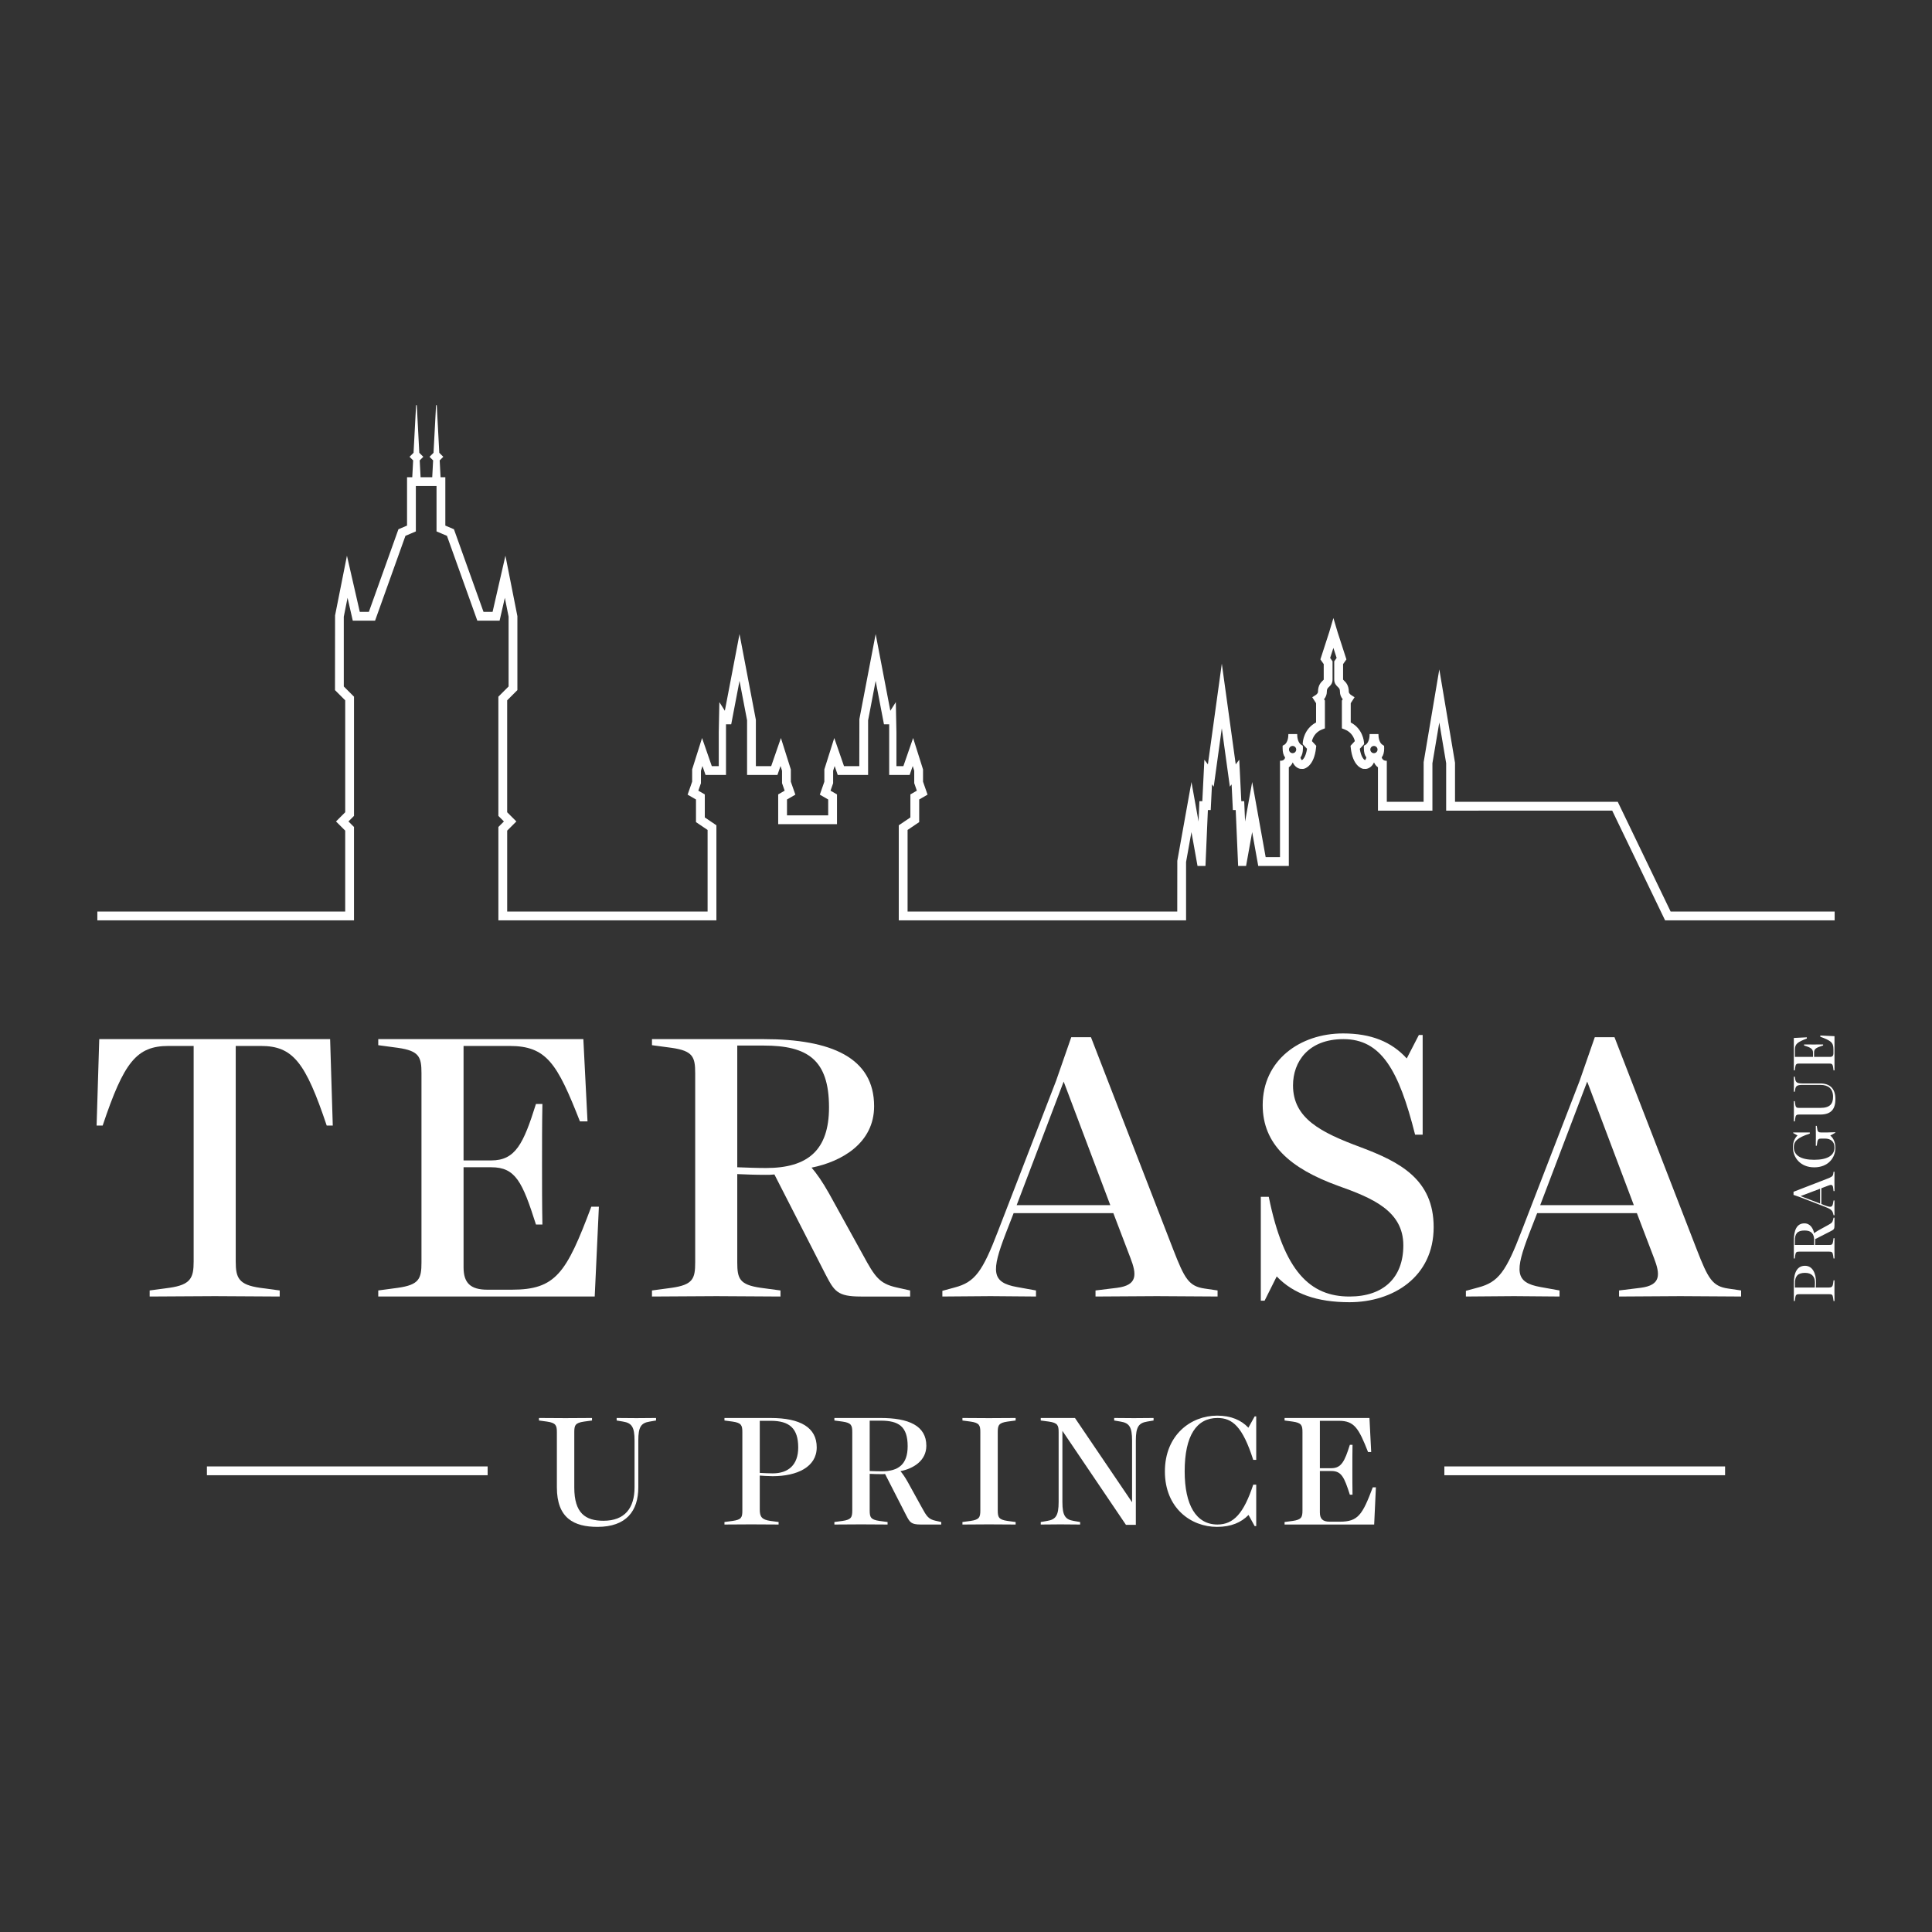 <?xml version="1.0" encoding="UTF-8" standalone="no"?><!DOCTYPE svg PUBLIC "-//W3C//DTD SVG 1.1//EN" "http://www.w3.org/Graphics/SVG/1.1/DTD/svg11.dtd"><svg width="100%" height="100%" viewBox="0 0 1250 1250" version="1.1" xmlns="http://www.w3.org/2000/svg" xmlns:xlink="http://www.w3.org/1999/xlink" xml:space="preserve" xmlns:serif="http://www.serif.com/" style="fill-rule:evenodd;clip-rule:evenodd;stroke-linejoin:round;stroke-miterlimit:2;"><rect x="0" y="0" width="1250" height="1250" fill="#333333" stroke="none"/><g><path d="M888.925,487.292c-1.292,-0 -2.342,-1.046 -2.342,-2.338c0,-1.287 1.05,-2.333 2.342,-2.333c1.288,-0 2.338,1.046 2.338,2.333c-0,1.292 -1.05,2.338 -2.338,2.338m-52.612,-0c-1.296,-0 -2.338,-1.046 -2.338,-2.338c-0,-1.287 1.042,-2.333 2.337,-2.333c1.288,-0 2.334,1.046 2.334,2.333c-0,1.292 -1.046,2.338 -2.333,2.338m244.57,102.462l-34.145,-70.862l-0.063,-0.13l-105.283,-0.004l-0.004,-25.241l-10.163,-60.434l-10.129,60.034l-0.033,25.641l-23.809,0l0,-26.516l-0.225,-0.005c-2.387,-0.012 -2.958,-1.762 -3.066,-2.208c1.058,-1.317 1.595,-3.3 1.595,-5.921l-0.075,-1.571l-1.27,-0.845c-0.1,-0.059 -2.367,-1.617 -2.367,-6.534l-0,-0.233l-5.721,-0l0,0.233c0,4.817 -2.212,6.434 -2.292,6.492l-1.416,0.829l-0,1.642c-0,2.608 0.537,4.596 1.596,5.912c-0.205,1.146 -0.663,1.588 -0.896,1.742l-0.067,0c-0.629,-0.388 -2.471,-1.954 -3.271,-7.304l2.792,-3.021l-0.083,-1.233c-0.025,-0.35 -0.68,-8.659 -8.575,-12.78l-0,-12.47l2.479,-3.855l-2.396,-1.55c-0.204,-0.133 -1.321,-1.054 -1.321,-1.929c0,-4.346 -1.983,-6.225 -3.175,-7.362c-0.142,-0.133 -0.462,-0.438 -0.537,-0.571l-0,-10.021l2.095,-2.958l0.063,-0.096l-5.696,-17.587l-2.725,-9.171l-2.721,9.162l-5.662,17.484l-0.038,0.112l2.159,3.054l0.004,10.05c-0.092,0.121 -0.384,0.4 -0.55,0.559c-1.179,1.12 -3.163,3 -3.163,7.345c0,0.855 -1.05,1.742 -1.325,1.93l-2.391,1.55l2.475,3.854l-0,12.471c-7.896,4.12 -8.546,12.429 -8.575,12.779l-0.08,1.233l2.792,3.021c-0.792,5.296 -2.596,6.9 -3.217,7.304l-0.083,0c-0.246,-0.154 -0.721,-0.592 -0.937,-1.742c1.062,-1.316 1.6,-3.304 1.6,-5.925l-0.075,-1.57l-1.271,-0.846c-0.096,-0.059 -2.367,-1.617 -2.367,-6.534l0,-0.233l-5.721,0l0,0.233c0,4.888 -2.279,6.484 -2.3,6.5c-0.304,0.2 -1.279,0.746 -1.291,0.75l-0.117,0.067l-0,1.646c-0,2.608 0.537,4.604 1.6,5.921c-0.054,0.416 -0.446,2.171 -2.988,2.171c-0.029,-0 -0.054,-0.005 -0.079,-0.005l-0.237,-0.004l-0,62.346l-9.275,0l-8.725,-48.575l-4.588,25.542l-0.558,-12.929l-0.009,-0.221l-1.875,-0l-1.299,-26.204l-0.034,-0.634l-2.279,3.004l-9,-65.166l-9,65.166l-2.283,-3.004l-1.334,26.838l-1.875,-0l-0.562,13.146l-4.588,-25.542l-9.154,50.983l-0.037,32.8l-174.475,0l-0,-52.779l7.512,-5.079l0,-14.638l5.413,-3.125l-2.925,-8.383l-0,-7.921l-6.413,-20.346l-6.308,18.213l-4.496,-0l0,-21.854l-0.392,-19.575l-3.55,5.587l-9.495,-49.612l-10.53,55.037l-0.05,30.417l-9.895,-0l-6.305,-18.213l-6.404,20.275l-0.012,7.992l-2.925,8.383l5.412,3.125l0,10.28l-26.654,-0l-0,-10.28l5.412,-3.125l-2.925,-8.383l0,-7.921l-6.416,-20.346l-6.3,18.213l-9.904,-0l-0.005,-29.971l-10.345,-54.3l-0.23,-1.187l-9.491,49.616l-3.55,-5.587l-0.392,19.441l0,21.988l-4.496,-0l-6.308,-18.208l-6.4,20.27l-0.013,7.992l-2.925,8.383l5.413,3.125l-0,14.638l7.512,5.079l0,52.779l-129.666,0l-0,-52.346l5.937,-5.937l-5.946,-5.95l0,-72.417l6.542,-6.537l0.071,-0.071l-0.004,-47.846l-7.521,-38.042l-0.213,-1.062l-8.308,36.304l-5.879,0l-19.129,-53.433l-5.571,-2.371l-0,-31.271l-3.079,0l-0.575,-10.9l2.329,-2.329l-2.588,-2.588l-1.629,-30.845l-0.462,-0l-1.634,30.845l-2.587,2.588l2.329,2.329l-0.579,10.9l-7.525,0l-0.575,-10.9l2.325,-2.329l-2.588,-2.588l-1.629,-30.845l-0.458,-0l-1.633,30.845l-2.588,2.588l2.325,2.329l-0.575,10.9l-3.371,0l0,31.271l-5.571,2.371l-19.125,53.433l-5.883,0l-8.308,-36.304l-7.684,38.642l-0.05,48.212l0,0.096l6.609,6.608l-0,72.417l-5.946,5.95l5.942,5.937l-0,52.346l-160.363,0l0,5.692l166.058,-0l0,-60.392l-3.583,-3.583l3.521,-3.521l0.067,-0.071l-0,-77.133l-6.609,-6.608l-0.004,-45.138l2.433,-12.229l3.338,14.596l0.042,0.179l14.429,-0l19.641,-54.867l6.738,-2.866l-0,-29.342l13.383,-0l0,29.342l6.742,2.866l19.583,54.709l0.059,0.158l14.425,-0l3.383,-14.779l2.429,12.187l0,45.184l-6.546,6.541l-0.066,0.067l-0,77.133l3.587,3.592l-3.512,3.512l-0.067,0.071l-0,60.392l141.054,-0l0,-61.496l-7.508,-5.079l-0,-14.9l-4.179,-2.408l1.679,-4.813l0.012,-8.075l0.967,-3.071l2.004,5.784l13.233,-0l0,-32.767l3.375,-0l5.375,-28.092l4.888,25.492l-0,35.367l19.646,-0l2.004,-5.784l0.967,3.071l-0,8l1.691,4.888l-4.179,2.408l0,19.258l38.046,0l-0,-19.258l-4.179,-2.408l1.679,-4.813l0.008,-8.075l0.975,-3.071l2,5.784l19.646,-0l-0.004,-35.321l4.887,-25.538l5.38,28.092l3.375,-0l-0,32.767l13.233,-0l2.004,-5.784l0.971,3.071l-0,8l1.687,4.888l-4.179,2.408l0,14.9l-7.508,5.079l-0,61.496l185.883,-0l-0.004,-37.75l3.479,-19.358l3.934,21.925l5.137,-0l1.563,-36.171l1.833,-0l0.825,-16.609l1.129,1.484l5.221,-37.788l5.217,37.788l1.129,-1.484l0.821,16.609l1.837,-0l1.554,35.946l0.009,0.225l5.137,-0l3.938,-21.925l3.937,21.925l19.788,-0l-0,-63.834c0.808,-0.566 1.837,-1.55 2.545,-3.183c1.159,2.637 3.255,3.904 4.938,4.208l1.583,0.042l0.538,-0.058c0.687,-0.134 6.737,-1.675 8.004,-13.63l0.133,-1.295l-2.791,-3.017c0.42,-1.758 1.866,-5.742 6.558,-7.546l1.837,-0.708l0,-17.954l-0.566,-0.88c1.179,-1.445 1.804,-3.095 1.804,-4.775c-0,-1.883 0.487,-2.35 1.379,-3.2c0.929,-0.883 2.329,-2.208 2.329,-4.683l0,-11.887l-1.554,-2.2l2.096,-6.471l2.1,6.471l-1.513,2.141l-0.041,0.059l-0,11.887c-0,2.475 1.4,3.804 2.329,4.688c0.887,0.845 1.379,1.312 1.379,3.195c0,1.68 0.625,3.33 1.804,4.775l-0.562,0.88l-0,17.954l1.829,0.708c4.696,1.808 6.142,5.788 6.562,7.546l-2.795,3.017l0.141,1.295c1.263,11.959 7.313,13.496 8.038,13.634l1.625,0.054l0.491,-0.046c1.655,-0.3 3.75,-1.567 4.896,-4.204c0.717,1.633 1.75,2.617 2.559,3.183l-0,28.05l35.237,0l-0.004,-30.666l4.45,-26.355l4.446,26.313l-0,30.708l107.425,-0.025l34.15,70.863l0.062,0.129l109.713,-0l-0,-5.692l-106.138,0Z" style="fill:#fff;fill-rule:nonzero;"/><path d="M180.967,838.85c-14.717,0 -27.471,-0.246 -41.942,-0.246c-14.717,0 -27.471,0.246 -42.188,0.246l0.001,-3.925l12.754,-1.717c13.737,-1.962 15.7,-6.379 15.7,-16.925l-0,-139.558l-16.188,-0c-20.85,-0 -28.946,10.55 -42.679,51.508l-3.925,0l1.717,-55.925l149.371,0l1.716,55.925l-3.925,0c-13.733,-40.958 -21.825,-51.508 -42.675,-51.508l-16.187,-0l-0,139.558c-0,10.546 1.958,14.963 15.696,16.925l12.754,1.717l-0,3.925Z" style="fill:#fff;fill-rule:nonzero;"/><path d="M317.825,750.796c15.696,-0 20.85,-10.792 28.942,-36.546l4.171,0c-0.242,13.004 -0.242,26 -0.242,39c-0,13 -0,25.996 0.242,39l-4.171,0c-8.825,-27.717 -13.246,-37.037 -28.942,-37.037l-17.9,-0l0,64.75c0,10.054 4.413,14.47 15.446,14.47l15.7,0c28.454,0 35.316,-10.545 51.508,-53.712l4.904,-0l-2.7,58.129l-140.05,0l0,-3.925l12.755,-1.717c13.737,-1.962 15.208,-5.887 15.208,-16.433l-0,-122.392c-0,-10.545 -1.471,-14.466 -15.209,-16.429l-12.754,-1.716l0,-3.93l132.696,0l2.696,53.23l-4.908,-0c-14.713,-37.53 -21.584,-48.813 -45.617,-48.813l-29.675,0l0,74.071l17.9,-0Z" style="fill:#fff;fill-rule:nonzero;"/><path d="M477.008,755.213c6.871,0.245 12.509,0.487 18.642,0.487c26.733,0 40.717,-11.279 40.717,-39.242c-0,-30.9 -13.984,-39.979 -42.188,-39.979l-17.171,0l0,78.734Zm79.963,83.637c-15.209,0 -17.171,-3.437 -22.813,-14.229l-33.116,-64.746c-1.959,0.242 -3.917,0.242 -5.634,0.242c-6.625,-0 -13.246,-0.242 -18.4,-0.488l0,57.146c0,10.546 1.475,14.471 15.209,16.433l12.754,1.717l-0,3.925c-14.717,0 -26.984,-0.246 -41.45,-0.246c-14.717,0 -26.979,0.246 -41.696,0.246l-0,-3.925l12.754,-1.717c13.733,-1.962 15.208,-5.887 15.208,-16.433l0,-122.392c0,-10.545 -1.475,-14.47 -15.208,-16.433l-12.754,-1.717l-0,-3.92l72.354,-0c43.658,-0 71.371,12.012 71.371,43.408c-0,23.796 -20.846,35.812 -40.471,39.737c3.192,3.68 6.871,8.83 11.288,16.675l22.075,39.98c7.6,13.983 10.541,18.395 21.583,20.85l8.829,1.962l0,3.925l-31.883,0Z" style="fill:#fff;fill-rule:nonzero;"/><path d="M657.779,779.738l60.583,-0l-30.17,-79.959l-30.413,79.959Zm90.509,58.866c-13.738,0 -25.513,0.242 -39.492,0.242l-0,-3.921l13.979,-1.717c13.246,-1.716 12.758,-8.587 8.587,-19.379l-11.037,-28.937l-64.508,-0l-5.146,13.241c-9.325,24.284 -9.325,31.642 7.354,34.584l12.262,2.208l0,3.921c-10.545,-0 -18.883,-0.242 -29.429,-0.242c-10.546,0 -20.604,0.242 -31.15,0.242l0,-3.679l8.096,-2.204c12.996,-3.434 17.904,-10.305 27.958,-36.546l37.525,-97.125l9.813,-28.209l12.754,0l53.221,137.35c7.358,18.888 10.058,23.796 20.362,25.263l8.334,1.229l-0,3.921c-13.979,-0 -25.509,-0.242 -39.483,-0.242" style="fill:#fff;fill-rule:nonzero;"/><path d="M873.129,842.529c-21.092,0 -36.3,-5.396 -47.091,-16.679l-7.846,15.7l-2.455,0l0,-67.208l5.15,-0c9.813,48.566 26.98,64.508 52.242,64.508c22.075,0 34.825,-12.263 34.825,-33.113c0,-22.32 -20.108,-30.658 -42.183,-38.508c-31.15,-11.279 -48.808,-26.979 -48.808,-52.241c-0,-28.942 24.037,-46.355 51.995,-46.355c18.155,0 31.396,5.396 41.205,16.188l7.85,-15.204l2.45,-0l-0,64.5l-4.9,-0c-10.546,-41.942 -22.076,-61.805 -46.355,-61.805c-22.816,0 -32.625,14.713 -32.625,29.921c0,21.338 17.904,30.417 43.659,39.979c25.508,9.567 47.337,20.85 47.337,51.75c0,32.38 -26.487,48.567 -54.45,48.567" style="fill:#fff;fill-rule:nonzero;"/><path d="M996.504,779.738l60.584,-0l-30.171,-79.959l-30.413,79.959Zm90.504,58.866c-13.737,0 -25.508,0.242 -39.487,0.242l-0,-3.921l13.979,-1.717c13.246,-1.716 12.754,-8.587 8.588,-19.379l-11.038,-28.937l-64.508,-0l-5.15,13.241c-9.321,24.284 -9.321,31.642 7.358,34.584l12.263,2.208l-0,3.921c-10.546,-0 -18.888,-0.242 -29.434,-0.242c-10.546,0 -20.604,0.242 -31.15,0.242l0,-3.679l8.096,-2.204c13,-3.434 17.908,-10.305 27.963,-36.546l37.525,-97.125l9.812,-28.209l12.75,0l53.225,137.35c7.358,18.888 10.054,23.796 20.354,25.263l8.342,1.229l-0,3.921c-13.979,-0 -25.508,-0.242 -39.488,-0.242" style="fill:#fff;fill-rule:nonzero;"/><path d="M1174.17,833.033c0.037,-0.737 0.112,-2.208 0.112,-3.179c0,-3.8 -2.012,-6.317 -6.396,-6.317c-4.725,0 -6.583,2.171 -6.583,6.784l0,2.712l12.867,0Zm12.75,-4.65c-0,2.321 -0.038,4.496 -0.038,6.779c0,2.33 0.038,4.267 0.038,6.592l-0.617,0l-0.275,-2.017c-0.308,-2.17 -0.85,-2.399 -2.521,-2.399l-19.417,-0c-1.666,-0 -2.287,0.229 -2.6,2.399l-0.266,2.017l-0.621,0l-0,-11.396c-0,-7.366 2.362,-11.396 7.246,-11.396c4.887,0 7.133,4.888 7.133,10.892c0,1.088 -0.117,2.75 -0.154,3.179l8.371,0c1.783,0 2.521,-0.466 2.829,-2.633l0.275,-2.017l0.617,0Z" style="fill:#fff;fill-rule:nonzero;"/><path d="M1173.7,805.508c0.038,-1.087 0.075,-1.975 0.075,-2.945c-0,-4.225 -1.779,-6.434 -6.2,-6.434c-4.883,0 -6.317,2.209 -6.317,6.667l0,2.712l12.442,0Zm13.217,-12.633c-0,2.4 -0.542,2.713 -2.25,3.604l-10.234,5.229c0.042,0.313 0.042,0.621 0.042,0.896c-0,1.042 -0.042,2.092 -0.079,2.904l9.033,0c1.667,0 2.288,-0.229 2.596,-2.404l0.275,-2.016l0.617,-0c-0,2.329 -0.038,4.266 -0.038,6.549c0,2.33 0.038,4.267 0.038,6.596l-0.617,0l-0.275,-2.016c-0.308,-2.175 -0.929,-2.405 -2.596,-2.405l-19.342,0c-1.666,0 -2.287,0.23 -2.6,2.405l-0.27,2.016l-0.617,0l-0,-11.437c-0,-6.9 1.9,-11.284 6.858,-11.284c3.763,0 5.659,3.3 6.279,6.396c0.584,-0.5 1.396,-1.079 2.638,-1.779l6.317,-3.487c2.212,-1.204 2.908,-1.667 3.295,-3.413l0.313,-1.396l0.617,0l-0,5.042Z" style="fill:#fff;fill-rule:nonzero;"/><path d="M1177.58,778.679l0,-9.575l-12.638,4.771l12.638,4.804Zm9.304,-14.3c0,2.167 0.038,4.029 0.038,6.242l-0.621,-0l-0.271,-2.213c-0.271,-2.091 -1.358,-2.016 -3.063,-1.358l-4.57,1.746l-0,10.196l2.091,0.812c3.838,1.471 5,1.471 5.463,-1.162l0.35,-1.938l0.621,0c-0,1.667 -0.038,2.984 -0.038,4.65c0,1.667 0.038,3.254 0.038,4.925l-0.584,0l-0.345,-1.279c-0.542,-2.054 -1.63,-2.829 -5.775,-4.421l-15.35,-5.929l-4.459,-1.55l0,-2.017l21.708,-8.412c2.98,-1.163 3.755,-1.588 3.992,-3.217l0.192,-1.316l0.621,-0c-0,2.208 -0.038,4.033 -0.038,6.241" style="fill:#fff;fill-rule:nonzero;"/><path d="M1184.2,734.721c2.092,1.662 3.296,4.533 3.296,7.867c0,6.512 -4.692,12.675 -13.683,12.675c-9.034,-0 -13.8,-6.434 -13.8,-12.946c-0,-3.413 1.125,-5.934 2.987,-7.671l-2.792,-1.554l0,-0.388l10.734,0l-0,0.738c-8.254,2.633 -10.35,5.116 -10.35,8.796c-0,5.154 4.341,8.141 13.183,8.141c8.833,0 13.138,-2.946 13.138,-7.946c-0,-4.033 -2.671,-5.775 -6.121,-5.775l-2.558,0c-1.438,0 -2.175,0.425 -2.446,2.284l-0.35,2.366l-0.621,0c0.042,-2.208 0.042,-4.066 0.042,-6.279c-0,-2.208 -0,-4.379 -0.042,-6.587l0.621,-0l0.35,2.246c0.271,1.629 1.008,2.016 2.446,2.016l3.716,0l5.467,-0.158l-0,0.354l-3.217,1.821Z" style="fill:#fff;fill-rule:nonzero;"/><path d="M1187.5,711.071c0,5.812 -2.133,10.037 -9.767,10.037l-13.645,0c-1.667,0 -2.288,0.271 -2.596,2.442l-0.275,1.975l-0.621,0c-0,-2.321 0.042,-4.258 0.042,-6.55c-0,-2.321 -0.042,-4.258 -0.042,-6.55l0.621,-0l0.275,1.979c0.308,2.171 0.929,2.404 2.596,2.404l13.683,0c6.358,0 8.217,-2.75 8.217,-7.208c-0,-5.275 -3.138,-7.675 -8.255,-7.675l-11.554,-0c-3.371,-0 -4.341,0.696 -4.687,2.825l-0.275,1.592l-0.621,-0c-0,-1.746 0.042,-3.138 0.042,-4.884c-0,-1.746 -0.042,-3.104 -0.042,-4.846l0.621,0l0.275,1.592c0.346,2.129 1.316,2.788 4.687,2.788l11.554,-0c5.85,-0 9.767,2.987 9.767,10.079" style="fill:#fff;fill-rule:nonzero;"/><path d="M1173,680.988c0,-2.484 -1.704,-3.296 -5.775,-4.576l0,-0.662c2.054,0.042 4.113,0.042 6.167,0.042c2.054,-0 4.104,-0 6.158,-0.042l0,0.663c-4.375,1.395 -5.85,2.091 -5.85,4.575l0,2.829l10.233,-0c1.592,-0 2.288,-0.7 2.288,-2.446l-0,-2.479c-0,-4.496 -1.667,-5.579 -8.492,-8.138l0,-0.775l9.188,0.425l-0,22.134l-0.621,-0l-0.271,-2.017c-0.308,-2.171 -0.929,-2.4 -2.6,-2.4l-19.338,-0c-1.666,-0 -2.287,0.229 -2.6,2.4l-0.27,2.017l-0.621,-0l-0,-20.971l8.412,-0.429l0,0.779c-5.929,2.325 -7.712,3.412 -7.712,7.208l-0,4.692l11.704,-0l-0,-2.829Z" style="fill:#fff;fill-rule:nonzero;"/><rect x="934.5" y="948.775" width="181.621" height="5.692" style="fill:#fff;"/><rect x="133.879" y="948.775" width="181.621" height="5.692" style="fill:#fff;"/><path d="M398.975,917.429l0,1.625l4.163,0.713c5.583,0.912 7.412,3.454 7.412,12.283l0,30.254c0,13.4 -6.296,21.625 -20.104,21.625c-11.675,0 -18.884,-4.875 -18.884,-21.525l0,-35.837c0,-4.363 0.609,-5.992 6.296,-6.8l5.175,-0.713l0,-1.625c-5.991,0 -11.066,0.1 -17.154,0.1c-5.992,0 -11.067,-0.1 -17.158,-0.1l-0,1.625l5.175,0.713c5.687,0.808 6.4,2.437 6.4,6.8l-0,35.737c-0,20 11.062,25.583 26.292,25.583c18.579,0 26.395,-10.254 26.395,-25.583l0,-30.254c0,-8.829 1.725,-11.371 7.309,-12.283l4.166,-0.713l0,-1.625c-4.57,0 -8.125,0.1 -12.695,0.1c-4.567,0 -8.221,-0.1 -12.788,-0.1" style="fill:#fff;fill-rule:nonzero;"/><path d="M499.892,953.267c-2.538,-0 -6.396,-0.205 -8.325,-0.305l-0,-33.708l7.108,0c12.075,0 17.767,4.875 17.767,17.263c-0,11.47 -6.6,16.75 -16.55,16.75m-1.321,-35.834l-29.846,0l0,1.621l5.279,0.713c5.684,0.808 6.292,2.437 6.292,6.8l-0,50.862c-0,4.367 -0.608,5.784 -6.292,6.6l-5.279,0.708l0,1.625c6.092,0 11.167,-0.1 17.258,-0.1c5.988,0 11.675,0.1 17.767,0.1l0,-1.625l-5.279,-0.708c-5.688,-0.817 -6.904,-2.741 -6.904,-7.408l-0,-21.929c1.116,0.1 5.479,0.404 8.325,0.404c15.733,-0 28.525,-5.892 28.525,-18.679c-0,-12.792 -10.554,-18.984 -29.846,-18.984" style="fill:#fff;fill-rule:nonzero;"/><path d="M570.4,951.946c-2.538,-0 -4.871,-0.1 -7.712,-0.2l-0,-32.588l7.104,0c11.675,0 17.462,3.755 17.462,16.546c0,11.575 -5.787,16.242 -16.854,16.242m25.992,23.354l-9.138,-16.55c-1.829,-3.246 -3.35,-5.383 -4.666,-6.904c8.116,-1.621 16.75,-6.6 16.75,-16.446c-0,-12.996 -11.475,-17.971 -29.546,-17.971l-29.946,0l-0,1.629l5.275,0.709c5.687,0.808 6.296,2.437 6.296,6.804l-0,50.654c-0,4.367 -0.609,5.992 -6.296,6.804l-5.275,0.709l-0,1.625c6.092,-0 11.167,-0.101 17.258,-0.101c5.988,0 11.067,0.101 17.154,0.101l0,-1.625l-5.279,-0.709c-5.683,-0.812 -6.291,-2.437 -6.291,-6.804l-0,-23.654c2.133,0.1 4.875,0.204 7.612,0.204c0.713,0 1.521,0 2.338,-0.104l13.708,26.804c2.329,4.467 3.142,5.888 9.433,5.888l13.204,-0l0,-1.625l-3.658,-0.809c-4.567,-1.016 -5.787,-2.846 -8.933,-8.629" style="fill:#fff;fill-rule:nonzero;"/><path d="M622.696,917.429l-0,1.625l5.283,0.713c5.679,0.808 6.292,2.437 6.292,6.8l-0,50.662c-0,4.363 -0.613,5.988 -6.292,6.8l-5.283,0.713l-0,1.625c6.091,-0 11.167,-0.105 17.158,-0.105c6.092,0 11.167,0.105 17.259,0.105l-0,-1.625l-5.28,-0.713c-5.687,-0.812 -6.291,-2.437 -6.291,-6.8l-0,-50.662c-0,-4.363 0.604,-5.992 6.291,-6.8l5.279,-0.713l0,-1.625c-6.091,0 -11.166,0.1 -17.258,0.1c-5.991,0 -11.067,-0.1 -17.158,-0.1" style="fill:#fff;fill-rule:nonzero;"/><path d="M720.875,917.429l0,1.625l4.163,0.713c5.583,0.912 7.412,3.454 7.412,12.283l-0,39.9l-36.954,-54.521l-22.134,0l0,1.625l5.28,0.713c5.683,0.808 6.295,2.437 6.295,6.8l0,45.179c0,8.829 -1.829,11.366 -7.412,12.283l-4.163,0.713l0,1.625c4.567,-0 8.225,-0.105 12.792,-0.105c4.567,0 8.121,0.105 12.692,0.105l-0,-1.625l-4.163,-0.713c-5.483,-0.917 -7.312,-3.454 -7.312,-12.283l-0,-45.992l41.116,60.813l6.396,-0l0,-54.517c0,-8.829 1.829,-11.371 7.309,-12.283l4.166,-0.713l0,-1.625c-4.566,0 -8.125,0.1 -12.691,0.1c-4.567,0 -8.221,-0.1 -12.792,-0.1" style="fill:#fff;fill-rule:nonzero;"/><path d="M807.696,923.725c-4.571,-4.871 -11.167,-7.817 -20.204,-7.817c-16.959,0 -33.809,12.488 -33.809,36.138c0,23.558 16.75,35.841 33.709,35.841c9.137,0 15.633,-2.841 20.404,-7.716l3.962,7.208l1.013,0l-0,-26.8l-1.933,0c-6.088,18.475 -12.688,25.783 -23.142,25.783c-13.808,0 -21.217,-12.587 -21.217,-34.416c0,-23.142 7.713,-34.513 21.217,-34.513c9.641,0 16.241,5.48 23.142,27.1l1.933,0l-0,-28.116l-1.013,-0l-4.062,7.308Z" style="fill:#fff;fill-rule:nonzero;"/><path d="M888.175,962.304c-6.704,17.867 -9.542,22.229 -21.321,22.229l-6.496,0c-4.566,0 -6.4,-1.82 -6.4,-5.987l0,-26.804l7.413,-0c6.5,-0 8.325,3.858 11.983,15.333l1.725,0c-0.1,-5.383 -0.1,-10.762 -0.1,-16.142c0,-5.383 0,-10.762 0.1,-16.141l-1.725,-0c-3.35,10.658 -5.483,15.129 -11.983,15.129l-7.413,-0l0,-30.663l12.288,0c9.95,0 12.787,4.667 18.883,20.205l2.029,-0l-1.116,-22.03l-54.925,0l-0,1.621l5.279,0.713c5.687,0.808 6.296,2.437 6.296,6.8l-0,50.662c-0,4.363 -0.609,5.988 -6.296,6.8l-5.279,0.713l-0,1.625l57.971,-0l1.116,-24.063l-2.029,0Z" style="fill:#fff;fill-rule:nonzero;"/></g></svg>